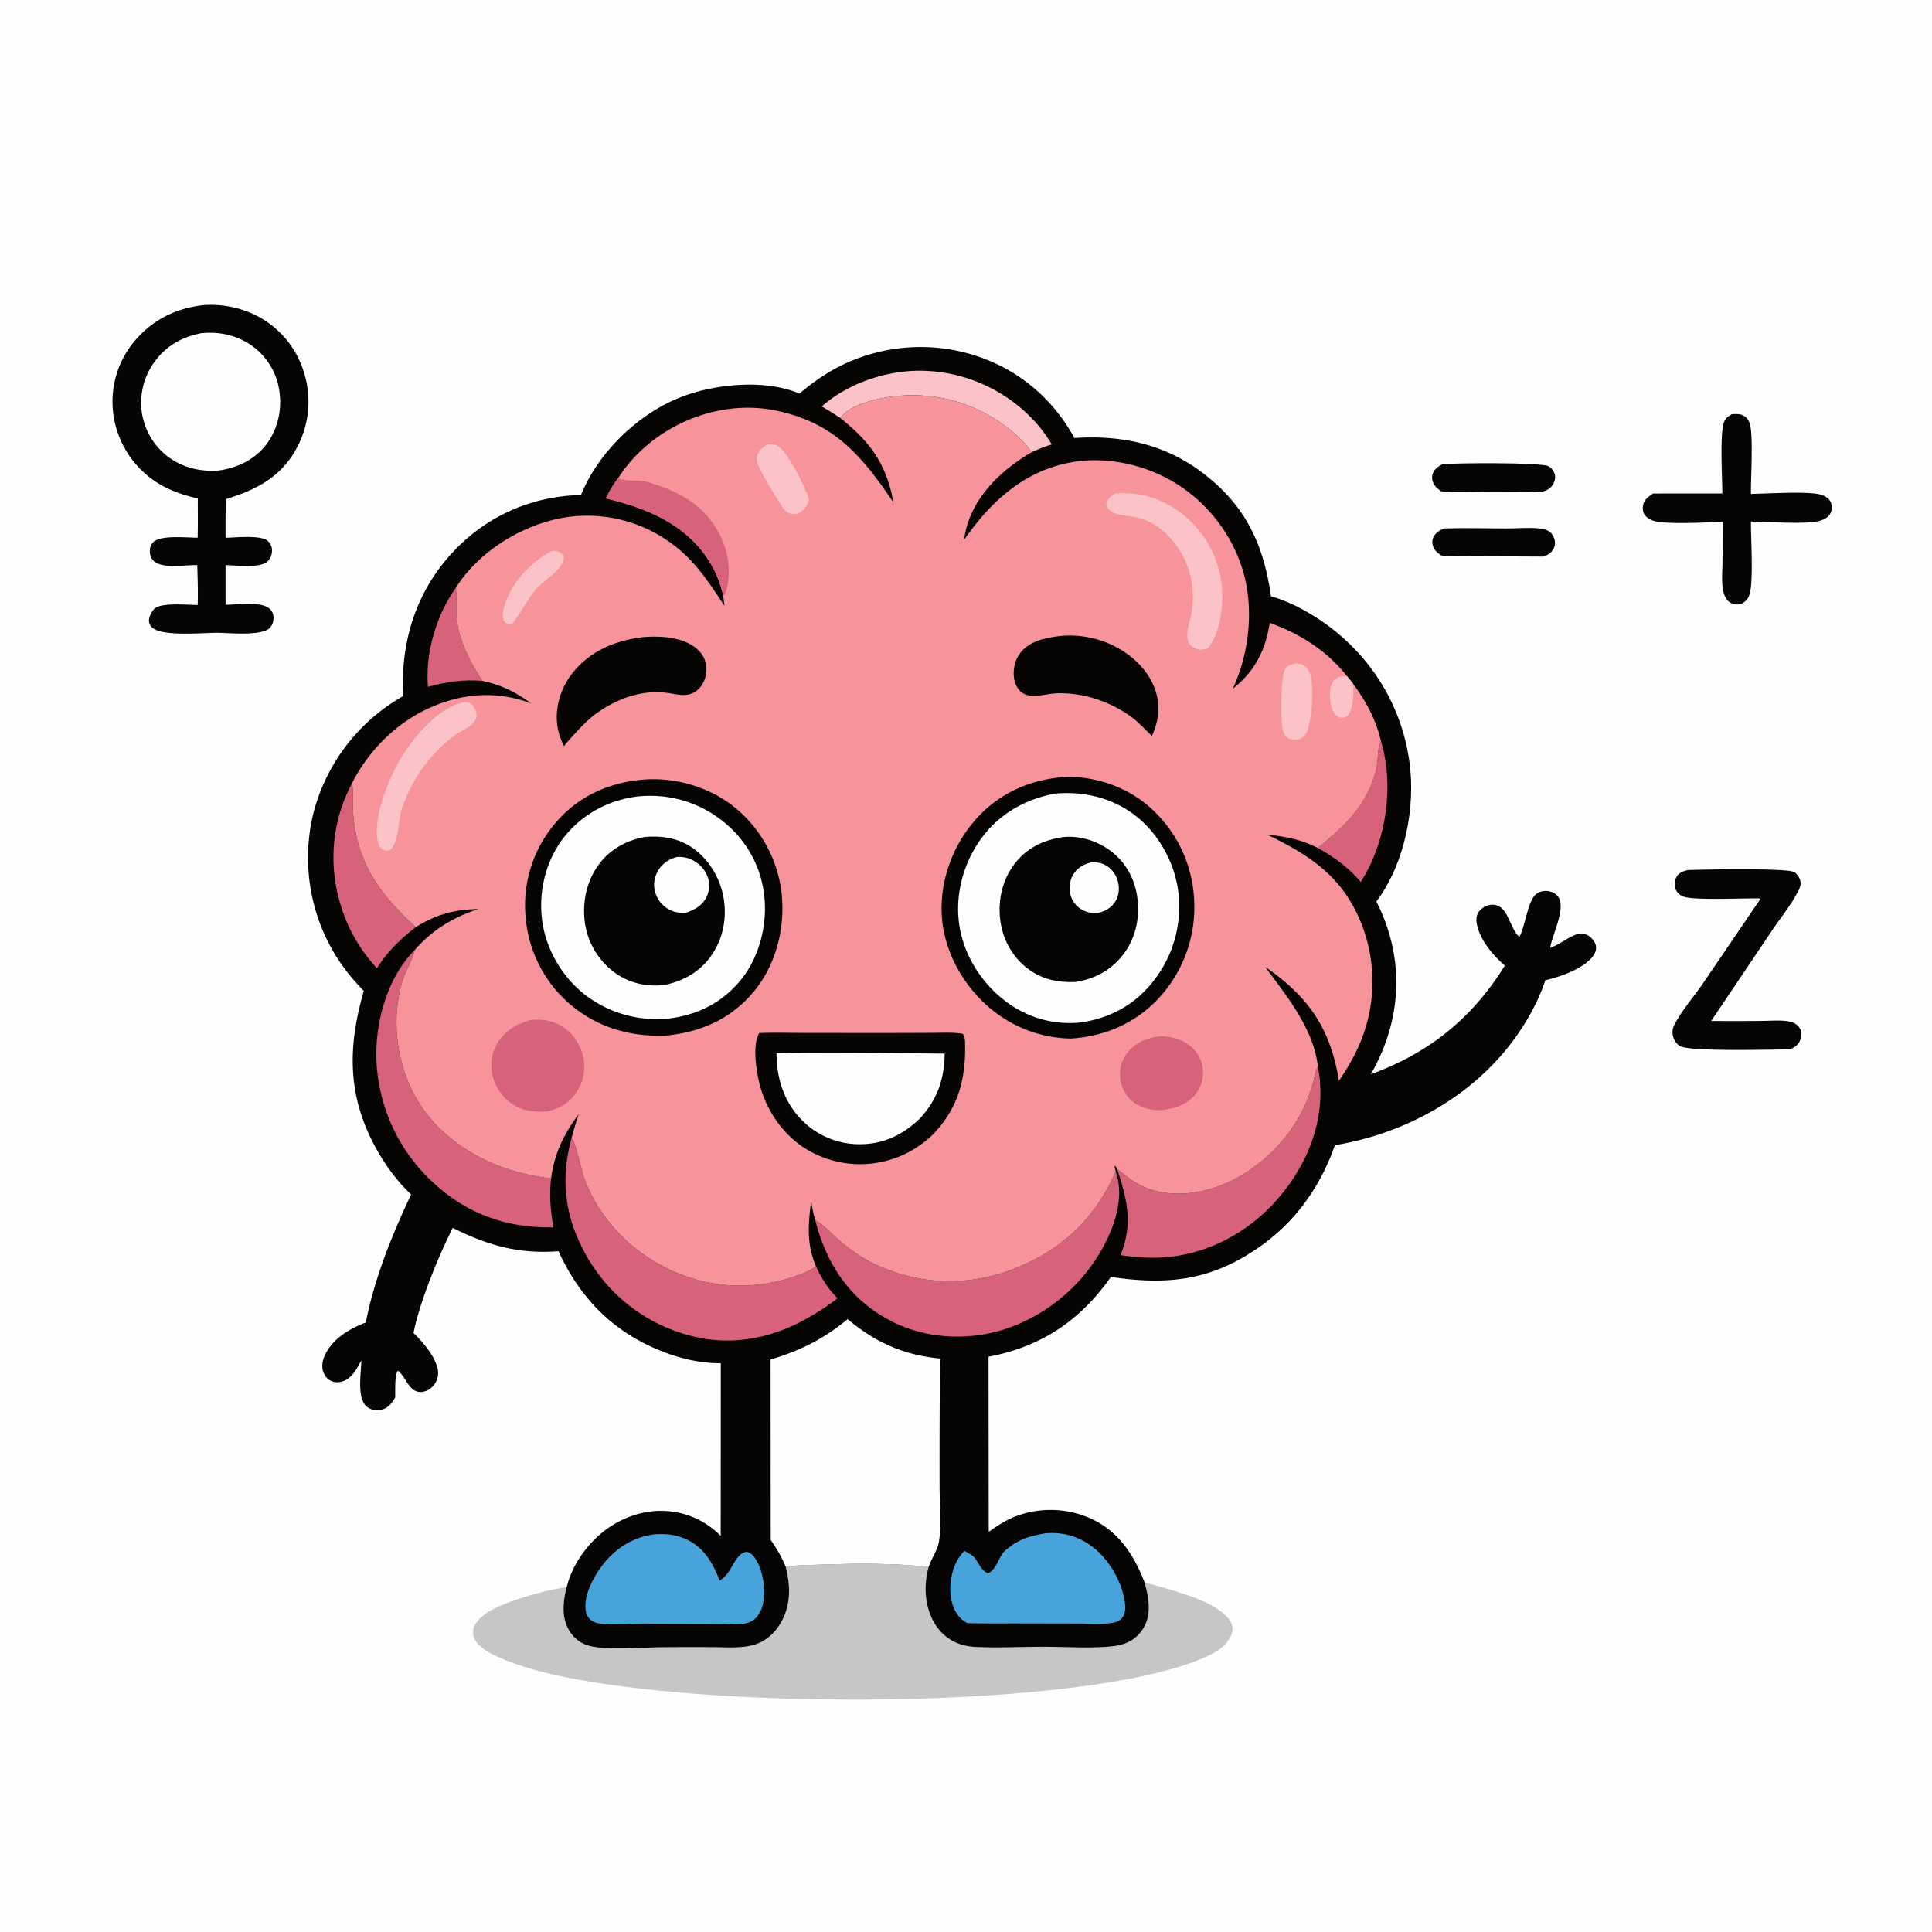 <svg version="1.1" xmlns="http://www.w3.org/2000/svg" style="display: block;" viewBox="0 0 2048 2048" width="1024" height="1024">
<path transform="translate(0,0)" fill="rgb(254,254,254)" d="M 0 0 L 2048 0 L 2048 2048 L 0 2048 L 0 0 z"/>
<path transform="translate(0,0)" fill="rgb(7,5,4)" d="M 1530.72 560.155 C 1552.3 559.457 1574.07 560.112 1595.67 560.156 C 1606.98 560.179 1618.94 559.113 1630.17 559.986 C 1633.69 560.26 1637.31 560.787 1640.52 562.35 C 1644.18 564.137 1646.25 567.047 1647.54 570.825 C 1648.8 574.497 1648.63 578.298 1646.78 581.728 C 1644.23 586.469 1640.72 588.316 1635.78 589.981 L 1566.15 589.633 C 1553.57 589.578 1540.5 590.231 1527.99 588.849 C 1524.79 586.77 1521.81 584.633 1520.02 581.153 C 1518.22 577.668 1517.76 573.829 1519.18 570.122 C 1521.21 564.854 1525.85 562.329 1530.72 560.155 z"/>
<path transform="translate(0,0)" fill="rgb(7,5,4)" d="M 1528.82 492.172 C 1542.4 490.59 1632.15 490.131 1641.02 494.038 C 1644.12 495.405 1646.75 498.766 1647.86 501.917 C 1649.1 505.471 1648.51 509.186 1646.8 512.473 C 1644.3 517.264 1641.03 519.207 1636.07 520.947 C 1616.42 521.866 1596.46 521.328 1576.77 521.431 C 1560.63 521.516 1543.84 522.645 1527.8 520.87 C 1525.46 519.22 1522.83 517.272 1521.12 514.965 C 1518.63 511.632 1517.53 507.561 1518.38 503.457 C 1519.56 497.77 1524.12 494.809 1528.82 492.172 z"/>
<path transform="translate(0,0)" fill="rgb(7,5,4)" d="M 1835.84 439.083 A 57.603 57.603 0 0 1 1840.66 438.903 C 1844.89 438.935 1848.61 440.008 1851.56 443.184 C 1854.38 446.223 1855.37 450.3 1855.89 454.302 C 1858.08 471.207 1855.98 505.169 1856.02 523.59 C 1874.09 523.139 1909.05 521.077 1925.42 523.38 C 1929.63 523.973 1933.94 525.264 1937.27 528.014 A 12.263 12.263 0 0 1 1941.75 536.677 C 1942.05 540.518 1940.91 544.191 1938.24 547.002 C 1935.15 550.256 1930.54 551.951 1926.21 552.742 C 1909.89 555.726 1874.71 553.098 1856.03 552.852 C 1856.03 570.489 1858.55 612.845 1855.15 627.922 C 1853.76 634.11 1851.59 636.624 1846.34 640.015 C 1844.72 640.358 1843.12 640.724 1841.45 640.725 C 1837.88 640.729 1833.98 639.341 1831.54 636.662 C 1828.35 633.153 1826.79 628.282 1826.15 623.672 C 1824.96 615.067 1825.8 605.491 1825.9 596.764 A 3732.64 3732.64 0 0 0 1826.16 553.169 C 1806.75 553.787 1778.07 555.473 1759.34 553.376 C 1753.75 552.75 1747.17 550.854 1743.68 546.099 C 1741.45 543.064 1741.06 539.129 1741.76 535.509 C 1742.91 529.569 1747.67 526.322 1752.33 523.12 L 1825.78 523.068 C 1825.68 506.506 1823.14 462.977 1827.01 449.051 C 1828.46 443.818 1831.28 441.703 1835.84 439.083 z"/>
<path transform="translate(0,0)" fill="rgb(7,5,4)" d="M 1789.03 922.294 C 1803.94 921.748 1894.02 919.98 1901.74 924.427 C 1905.11 926.37 1908.01 930.885 1908.56 934.719 C 1909.16 938.839 1907.58 941.894 1905.73 945.48 C 1898.39 959.664 1887.26 973.167 1878.34 986.498 L 1813.93 1082.23 A 2557.82 2557.82 0 0 0 1867.78 1082.17 C 1877.47 1082.13 1889.13 1080.97 1898.56 1083.2 C 1902.5 1084.14 1906.32 1087.07 1908.2 1090.7 C 1909.99 1094.17 1909.9 1098.25 1908.53 1101.84 C 1906.35 1107.51 1902.86 1110.06 1897.44 1112.36 C 1878.35 1112.48 1789.93 1115.02 1780.52 1108.71 C 1776.66 1106.12 1774.08 1101.94 1773.22 1097.4 C 1772.43 1093.26 1773.04 1089.97 1774.95 1086.23 C 1782.74 1071.05 1795.03 1057.2 1804.77 1043.11 L 1866.4 952.454 C 1849.23 951.82 1795.43 954.761 1784.36 950.325 C 1780.77 948.886 1777.73 946.452 1776.32 942.757 C 1774.94 939.139 1775.1 933.366 1776.98 929.928 C 1779.59 925.142 1784.07 923.603 1789.03 922.294 z"/>
<path transform="translate(0,0)" fill="rgb(7,5,4)" d="M 216.531 323.388 A 107.904 107.904 0 0 1 272.938 335.113 A 100.2 100.2 0 0 1 322.509 395.74 A 103.334 103.334 0 0 1 314.294 475.405 C 297.84 505.748 271.163 519.56 239.306 529.07 A 2098.6 2098.6 0 0 0 239.147 570.036 C 249.339 569.899 276.422 566.767 283.98 573.469 C 286.95 576.102 288.328 579.799 288.337 583.723 C 288.347 587.803 286.739 591.953 283.841 594.846 C 275.87 602.801 250.259 599.191 239.113 599.027 L 239.112 641.025 C 251.339 641.139 276.295 636.943 285.81 645.26 C 288.465 647.581 289.738 650.777 289.904 654.259 C 290.109 658.569 288.937 662.718 285.782 665.776 C 276.863 674.422 243.204 670.888 230.539 670.759 C 215.126 670.737 172.521 674.937 161.546 665.4 C 159.199 663.361 157.821 660.726 157.919 657.547 C 158.048 653.376 160.751 648.143 163.728 645.278 C 170.888 638.39 199.395 641.292 209.543 641.323 C 210.045 627.224 209.478 613.108 209.105 599.011 C 197.019 598.74 172.862 603.039 163.466 595.093 C 160.393 592.494 159.023 588.957 158.85 585 C 158.68 581.097 159.682 577.635 162.418 574.762 C 169.919 566.888 198.22 569.994 209.498 569.998 C 209.885 556.156 209.637 542.245 209.653 528.394 C 191.136 524.21 173.792 517.886 158.723 506.079 A 102.076 102.076 0 0 1 119.87 436.745 A 99.489 99.489 0 0 1 141.402 363.102 C 160.577 339.443 186.47 326.437 216.531 323.388 z"/>
<path transform="translate(0,0)" fill="rgb(254,254,254)" d="M 213.369 353.214 C 232.568 351.241 251.305 355.379 267.159 366.608 A 70.842 70.842 0 0 1 295.938 413.325 C 299.185 433.031 294.936 453.89 283.079 470.11 C 270.889 486.788 252.437 495.713 232.363 498.679 C 214.557 500.32 196.137 496.428 181.223 486.356 A 71.832 71.832 0 0 1 150.852 440.153 A 73.078 73.078 0 0 1 162.544 385.398 C 174.906 367.291 192.104 357.377 213.369 353.214 z"/>
<path transform="translate(0,0)" fill="rgb(199,198,198)" d="M 832.921 1660.97 C 845.061 1658.85 858.225 1659.07 870.535 1658.63 C 908.412 1657.29 946.677 1657.01 984.404 1661.02 C 978.982 1680.25 980.025 1701.71 989.848 1719.42 C 996.525 1731.45 1007.38 1740.18 1020.68 1743.82 C 1025.21 1745.06 1029.81 1745.64 1034.48 1745.86 C 1058.6 1747.02 1083.13 1745.62 1107.31 1745.66 C 1130.81 1745.69 1155.79 1747.59 1179.05 1745.16 C 1186 1744.44 1192.96 1742.67 1199 1739.08 C 1208.04 1733.71 1214.64 1724.19 1216.79 1713.95 C 1219.27 1702.06 1216.57 1688.64 1213.17 1677.17 C 1237.03 1684.62 1292.15 1696.4 1304.6 1719.51 C 1306.54 1723.12 1307.13 1727.19 1305.87 1731.13 C 1301.98 1743.23 1291.55 1750.08 1280.72 1755.2 C 1150.24 1816.86 687.839 1814.45 546.666 1763.79 C 533.731 1759.15 508.645 1750.26 502.757 1736.56 A 15.604 15.604 0 0 1 502.963 1723.53 C 511.013 1706.53 542.741 1697.08 559.445 1691.84 C 572.968 1687.6 586.738 1684.65 600.716 1682.37 C 598.056 1692.49 596.398 1703.52 598.091 1713.93 C 599.812 1724.53 605.497 1734.18 614.512 1740.19 C 620.386 1744.11 627.848 1745.74 634.773 1746.41 C 655.583 1748.41 682.453 1746.33 703.871 1746.15 A 3771.62 3771.62 0 0 1 755.553 1746.1 C 769.044 1746.13 784.064 1747.39 797.227 1744.16 C 810.053 1741.01 820.333 1732.41 827.082 1721.23 C 838.491 1702.33 838.152 1681.72 832.921 1660.97 z"/>
<path transform="translate(0,0)" fill="rgb(7,5,4)" d="M 847.401 417.209 C 859.302 407.219 871.89 398.081 885.555 390.642 A 190.373 190.373 0 0 1 1030.03 375.759 C 1077.4 389.869 1115.3 421.102 1138.91 464.316 C 1188.18 461.072 1233.52 470.345 1273.71 500.417 C 1319.94 535.003 1339.36 576.236 1347.29 632.023 C 1368.31 638.099 1389.4 649.689 1406.97 662.598 C 1454.25 697.329 1485.39 747.887 1493.83 806.076 C 1500.98 855.368 1489.31 915.329 1459 955.677 A 190.708 190.708 0 0 1 1473.88 994.285 C 1487.23 1044.15 1478.61 1094.47 1453.09 1138.81 C 1514.96 1116.1 1560.5 1079.52 1595.24 1023.48 C 1582.31 1012.59 1567.66 995.086 1565.25 977.765 C 1564.65 973.419 1565.4 968.913 1568.33 965.516 C 1571.4 961.963 1576.76 959.137 1581.5 959.038 C 1598.62 958.681 1599.55 982.157 1609.6 992.241 L 1610.59 993.209 C 1616.94 981.506 1619.2 956.567 1627.58 948.552 C 1630.91 945.377 1635.7 944.096 1640.21 944.505 C 1644.57 944.899 1648.92 946.852 1651.56 950.431 C 1660.33 962.32 1645.94 989.727 1643.54 1003.32 L 1643.29 1004.79 C 1652.94 1001.27 1660.53 994.745 1669.84 990.961 C 1674.36 989.124 1678.06 988.917 1682.51 991.123 C 1686.47 993.083 1690.39 997.628 1691.54 1001.93 C 1692.49 1005.48 1691.54 1009.05 1689.58 1012.07 C 1680.17 1026.6 1654.05 1035.37 1638.08 1039.14 C 1630.93 1060.84 1619.56 1081.39 1606.28 1099.9 C 1561.71 1162 1489.8 1201.73 1415.05 1213.95 C 1400.63 1255.38 1375.82 1291.68 1340.44 1317.91 C 1287.98 1356.8 1240.64 1362.98 1177.6 1353.62 C 1145.03 1399.95 1103.55 1427.71 1047.89 1438.19 L 1048.1 1623.73 C 1057.38 1617.3 1066.57 1611.17 1077.2 1607.17 A 104.26 104.26 0 0 1 1155.88 1609.54 C 1185.42 1622.9 1201.92 1647.87 1213.17 1677.17 C 1216.57 1688.64 1219.27 1702.06 1216.79 1713.95 C 1214.64 1724.19 1208.04 1733.71 1199 1739.08 C 1192.96 1742.67 1186 1744.44 1179.05 1745.16 C 1155.79 1747.59 1130.81 1745.69 1107.31 1745.66 C 1083.13 1745.62 1058.6 1747.02 1034.48 1745.86 C 1029.81 1745.64 1025.21 1745.06 1020.68 1743.82 C 1007.38 1740.18 996.525 1731.45 989.848 1719.42 C 980.025 1701.71 978.982 1680.25 984.404 1661.02 C 946.677 1657.01 908.412 1657.29 870.535 1658.63 C 858.225 1659.07 845.061 1658.85 832.921 1660.97 C 838.152 1681.72 838.491 1702.33 827.082 1721.23 C 820.333 1732.41 810.053 1741.01 797.227 1744.16 C 784.064 1747.39 769.044 1746.13 755.553 1746.1 A 3771.62 3771.62 0 0 0 703.871 1746.15 C 682.453 1746.33 655.583 1748.41 634.773 1746.41 C 627.848 1745.74 620.386 1744.11 614.512 1740.19 C 605.497 1734.18 599.812 1724.53 598.091 1713.93 C 596.398 1703.52 598.056 1692.49 600.716 1682.37 C 605.629 1662.87 616.504 1645.5 630.713 1631.41 C 649.113 1613.16 674.991 1601.39 701.102 1601.57 C 725.18 1601.72 747.038 1611.1 763.977 1628.03 L 764.051 1445.05 C 744.459 1445.31 723.949 1440.79 705.665 1433.97 C 652.242 1414.04 615.501 1377.79 592.04 1326.32 C 550.198 1329.65 516.855 1320.14 479.89 1301.55 C 464.856 1331.77 444.788 1380.07 438.352 1412.97 C 448.186 1422.69 459.512 1435.68 463.485 1449.19 C 465.204 1455.04 464.576 1461.03 461.369 1466.27 C 458.738 1470.58 453.938 1474.24 448.947 1475.23 C 433.464 1478.31 430.932 1459.16 421.679 1453.01 C 418.166 1457.61 419.149 1474.99 418.907 1481.36 C 417.725 1483.42 416.501 1485.37 415.021 1487.24 C 411.515 1491.65 407.26 1494.34 401.548 1494.73 C 396.716 1495.06 391.702 1493.96 388.14 1490.51 C 378.232 1480.91 382.84 1455.28 383.089 1442.15 C 378.769 1449.89 374.7 1458.36 366.598 1462.82 C 362.278 1465.19 356.97 1466 352.254 1464.35 C 347.95 1462.84 344.686 1459.36 343.018 1455.16 C 340.662 1449.24 341.586 1442.89 344.128 1437.2 C 352.133 1419.28 370.158 1408.6 387.696 1401.95 C 397.239 1354.29 415.218 1309.9 435.824 1266.06 C 420.836 1252.33 407.956 1234.26 398.216 1216.5 C 367.896 1161.22 368.627 1109.29 385.686 1050.33 C 373.189 1037.9 361.858 1023.4 353.013 1008.16 A 198.205 198.205 0 0 1 332.987 858.991 A 200.039 200.039 0 0 1 427.282 737.927 A 200.549 200.549 0 0 1 427.107 733.431 C 425.393 676.915 442.239 624.841 481.652 583.546 C 517.293 546.203 564.455 525.896 615.893 524.718 A 60.206 60.206 0 0 1 616.679 522.755 C 635.175 478.679 676.756 438.78 721.049 421.24 C 757.161 406.939 810.992 401.611 847.401 417.209 z"/>
<path transform="translate(0,0)" fill="rgb(215,98,122)" d="M 453.649 728.092 C 450.563 692.677 462.561 651.601 483.328 622.919 L 483.414 623.82 C 484.267 633.666 483.238 643.605 483.946 653.464 C 485.719 678.184 498.253 701.247 511.342 721.775 C 491.221 720.026 472.996 722.749 453.649 728.092 z"/>
<path transform="translate(0,0)" fill="rgb(215,98,122)" d="M 1396.7 898.733 C 1425.7 876.199 1450.04 852.302 1458.88 815.365 C 1460.99 806.557 1459.89 795.178 1463.22 787.021 C 1463.42 786.534 1463.64 786.055 1463.85 785.572 C 1477.23 829.72 1470.45 883.941 1448.63 924.375 A 275.728 275.728 0 0 1 1442.47 934.972 C 1429.41 919.439 1414.34 908.635 1396.7 898.733 z"/>
<path transform="translate(0,0)" fill="rgb(251,195,199)" d="M 871.054 430.876 C 901.086 404.619 944.791 390.746 984.505 393.285 A 166.468 166.468 0 0 1 1099.54 449.748 A 155.896 155.896 0 0 1 1114.87 471.067 C 1107.5 473.56 1100.39 476.124 1093.37 479.519 C 1087.07 469.098 1076.34 459.907 1066.74 452.574 A 163.601 163.601 0 0 0 946.506 420.29 C 928.8 422.677 901.891 428.295 890.705 443.049 C 884.255 438.769 877.798 434.678 871.054 430.876 z"/>
<path transform="translate(0,0)" fill="rgb(215,98,122)" d="M 373.164 830.31 C 373.214 830.615 373.268 830.92 373.314 831.226 C 375.158 843.587 373.44 856.398 374.924 868.867 C 380.976 919.691 404.701 949.155 440.641 982.929 C 424.193 995.58 410.765 1008.78 399.586 1026.33 A 169.344 169.344 0 0 1 361.061 959.288 C 347.922 915.876 351.815 870.319 373.164 830.31 z"/>
<path transform="translate(0,0)" fill="rgb(215,98,122)" d="M 439.699 1007.01 C 439.523 1007.65 439.359 1008.3 439.172 1008.94 C 436.022 1019.72 429.723 1029.83 426.413 1040.87 C 414.88 1079.34 419.99 1123.57 438.461 1159.1 C 459.316 1199.21 498.727 1226.93 541.305 1240.16 A 232.233 232.233 0 0 0 584.193 1249.17 C 582.054 1267.34 583.618 1283.13 586.638 1301.03 L 584.523 1301.06 C 534.314 1301.61 491.26 1285.16 455.148 1249.72 A 186.032 186.032 0 0 1 398.914 1118.01 C 398.839 1079.38 411.758 1034.9 439.699 1007.01 z"/>
<path transform="translate(0,0)" fill="rgb(215,98,122)" d="M 1184.14 1238.97 C 1191.68 1245.18 1199.3 1251.36 1207.97 1255.93 C 1231.44 1268.29 1261.51 1267.29 1286.19 1259.35 C 1329.54 1245.4 1367.77 1209.24 1385.12 1167.35 A 191.584 191.584 0 0 0 1392.3 1146.31 C 1393.52 1141.79 1394.03 1135.9 1396.28 1131.81 C 1396.52 1131.38 1396.77 1130.95 1397.02 1130.52 C 1405.29 1173 1393.89 1214.99 1370.02 1250.52 C 1342.25 1291.87 1300.97 1321.36 1251.69 1330.62 C 1230.33 1334.63 1209.21 1333.62 1187.82 1330.49 C 1201.15 1297.6 1194.92 1271.56 1184.14 1238.97 z"/>
<path transform="translate(0,0)" fill="rgb(71,163,218)" d="M 1108.56 1625.32 C 1127.19 1623.73 1144.57 1628.99 1159.26 1640.6 C 1176.69 1654.38 1190.74 1679.09 1192.67 1701.36 C 1193.1 1706.34 1192.41 1711.97 1188.82 1715.76 C 1186.05 1718.69 1182.5 1719.79 1178.62 1720.38 C 1167.05 1722.14 1154.07 1721.04 1142.36 1721.02 L 1070.5 1720.87 A 1627.66 1627.66 0 0 1 1025.51 1720.62 C 1022.74 1719.08 1020.13 1717.34 1017.92 1715.07 C 1010.29 1707.24 1007.34 1695.41 1007.33 1684.77 C 1007.32 1670.05 1011.75 1654.54 1022.31 1644 C 1025.65 1645.93 1030.15 1648.05 1032.75 1650.92 C 1037.39 1656.05 1040.49 1666.05 1047.64 1667.63 C 1056.77 1663.49 1058.29 1649.91 1065.76 1643.42 C 1066.16 1643.07 1066.58 1642.74 1066.99 1642.4 C 1079.64 1631.76 1092.4 1627.85 1108.56 1625.32 z"/>
<path transform="translate(0,0)" fill="rgb(71,163,218)" d="M 694.441 1626.34 C 705.503 1625.72 715.444 1626.54 725.785 1630.93 C 746.159 1639.59 755.123 1656.13 763.042 1675.66 C 764.196 1674.75 765.322 1673.82 766.459 1672.89 C 773.36 1667.24 776.252 1658.4 781.643 1651.43 C 784.386 1647.89 787.216 1645.46 791.78 1645 C 793.76 1645.62 795.327 1646.17 796.867 1647.61 C 805.678 1655.86 809.609 1673.33 810.024 1685.07 C 810.385 1695.27 808.699 1707.59 801.199 1715.16 C 792.795 1723.64 779.723 1721.55 768.836 1721.32 L 681.394 1721.09 C 667.312 1721.15 652.265 1722.5 638.271 1721.29 C 634.143 1720.94 630.019 1720.14 626.661 1717.56 C 622.955 1714.71 621.067 1710.42 620.629 1705.85 C 619.09 1689.77 629.935 1670.01 639.586 1657.83 C 653.343 1640.46 672.36 1628.88 694.441 1626.34 z"/>
<path transform="translate(0,0)" fill="rgb(215,98,122)" d="M 887.841 1376.18 C 877.863 1384.15 866.593 1391.2 855.495 1397.52 C 817.247 1419.29 773.403 1427.41 730.53 1415.56 A 177.211 177.211 0 0 1 621.03 1329.95 C 598.664 1290.24 593.886 1250.12 605.885 1206.48 C 606.233 1206.94 606.593 1207.39 606.927 1207.86 C 610.341 1212.65 616.395 1241.11 619.664 1249.93 C 640.191 1305.35 691.442 1346.66 748.595 1358.99 C 779.835 1365.73 811.401 1363.46 841.658 1353.25 C 848.382 1350.98 856.672 1348.02 862.517 1344.02 C 863.861 1343.09 863.848 1343.04 864.841 1342.08 C 871.106 1355.33 877.419 1365.82 887.841 1376.18 z"/>
<path transform="translate(0,0)" fill="rgb(215,98,122)" d="M 1182.74 1241.85 C 1191.21 1266.5 1183.58 1293.5 1172.46 1316.01 A 185.022 185.022 0 0 1 1066.25 1408.62 C 1027.2 1421.51 982.18 1419.55 945.332 1400.74 C 905.348 1380.33 880.841 1347.42 867.482 1305.14 C 866.289 1301.36 865.211 1297.59 864.378 1293.71 C 873.172 1298.12 881.179 1307.36 888.573 1313.88 C 900.886 1324.73 915.298 1334.61 930.282 1341.37 C 976.486 1362.23 1026.44 1363.6 1073.78 1345.38 C 1125.12 1325.63 1160.67 1291.97 1182.74 1241.85 z"/>
<path transform="translate(0,0)" fill="rgb(254,254,254)" d="M 816.836 1441.1 C 847.815 1432.09 873.647 1419.06 898.545 1398.35 C 927.87 1423.02 958.105 1436.52 996.471 1440.09 A 11481.1 11481.1 0 0 0 996 1575.63 C 995.981 1594.22 998.305 1616.35 995.26 1634.46 C 993.789 1643.21 987.226 1652.3 984.404 1661.02 C 946.677 1657.01 908.412 1657.29 870.535 1658.63 C 858.225 1659.07 845.061 1658.85 832.921 1660.97 C 828.535 1650.54 823.584 1641.64 816.979 1632.46 L 816.836 1441.1 z"/>
<path transform="translate(0,0)" fill="rgb(246,147,155)" d="M 890.705 443.049 C 901.891 428.295 928.8 422.677 946.506 420.29 A 163.601 163.601 0 0 1 1066.74 452.574 C 1076.34 459.907 1087.07 469.098 1093.37 479.519 C 1063.19 497.09 1034.39 523.713 1024.76 558.437 C 1023.46 563.107 1022.56 567.95 1021.68 572.713 C 1049.82 532.085 1084.97 499.497 1134.94 490.2 C 1175.1 482.73 1219.94 493.72 1253.35 516.898 C 1288.52 541.297 1314.19 579.708 1321.54 622.016 C 1327.74 657.676 1322.02 697.206 1306.81 730.016 C 1329.89 712.235 1341.74 688.819 1345.96 660.266 C 1378.23 671.825 1406.73 689.867 1428.13 717.074 C 1430.25 719.698 1432.59 722.294 1434.45 725.111 C 1447.82 742.775 1459.03 763.827 1463.85 785.572 C 1463.64 786.055 1463.42 786.534 1463.22 787.021 C 1459.89 795.178 1460.99 806.557 1458.88 815.365 C 1450.04 852.302 1425.7 876.199 1396.7 898.733 C 1378.62 889.682 1363.25 886.951 1343.3 884.776 C 1392.59 908.499 1427.29 932.865 1446.04 986.928 A 168.179 168.179 0 0 1 1436.73 1116.4 C 1431.68 1126.6 1425.67 1136.29 1419.35 1145.74 C 1410.73 1092.8 1389.44 1059.45 1345.75 1028.09 A 83.756 83.756 0 0 0 1341.32 1025.08 C 1364.23 1056.42 1392.41 1090.35 1397.02 1130.52 C 1396.77 1130.95 1396.52 1131.38 1396.28 1131.81 C 1394.03 1135.9 1393.52 1141.79 1392.3 1146.31 A 191.584 191.584 0 0 1 1385.12 1167.35 C 1367.77 1209.24 1329.54 1245.4 1286.19 1259.35 C 1261.51 1267.29 1231.44 1268.29 1207.97 1255.93 C 1199.3 1251.36 1191.68 1245.18 1184.14 1238.97 C 1183.3 1237.66 1182.91 1236.18 1181.34 1235.8 C 1181.74 1237.86 1182.12 1239.84 1182.74 1241.85 C 1160.67 1291.97 1125.12 1325.63 1073.78 1345.38 C 1026.44 1363.6 976.486 1362.23 930.282 1341.37 C 915.298 1334.61 900.886 1324.73 888.573 1313.88 C 881.179 1307.36 873.172 1298.12 864.378 1293.71 C 862.071 1287.04 861.037 1280.01 859.765 1273.08 C 856.808 1298.19 854.79 1318.24 864.841 1342.08 C 863.848 1343.04 863.861 1343.09 862.517 1344.02 C 856.672 1348.02 848.382 1350.98 841.658 1353.25 C 811.401 1363.46 779.835 1365.73 748.595 1358.99 C 691.442 1346.66 640.191 1305.35 619.664 1249.93 C 616.395 1241.11 610.341 1212.65 606.927 1207.86 C 606.593 1207.39 606.233 1206.94 605.885 1206.48 C 608.23 1197.97 610.476 1189.45 613.498 1181.15 C 597.825 1201.58 587.425 1223.42 584.193 1249.17 A 232.233 232.233 0 0 1 541.305 1240.16 C 498.727 1226.93 459.316 1199.21 438.461 1159.1 C 419.99 1123.57 414.88 1079.34 426.413 1040.87 C 429.723 1029.83 436.022 1019.72 439.172 1008.94 C 439.359 1008.3 439.523 1007.65 439.699 1007.01 C 458.105 985.83 480.503 972.332 507.077 963.632 C 481.989 964.023 461.87 969.444 440.641 982.929 C 404.701 949.155 380.976 919.691 374.924 868.867 C 373.44 856.398 375.158 843.587 373.314 831.226 C 373.268 830.92 373.214 830.615 373.164 830.31 C 390.251 796.087 420.216 766.236 455.155 750.482 C 490.261 734.653 526.591 731.97 562.889 745.585 C 546.191 733.262 531.605 726.206 511.342 721.775 C 498.253 701.247 485.719 678.184 483.946 653.464 C 483.238 643.605 484.267 633.666 483.414 623.82 L 483.328 622.919 C 506.598 586.205 548.484 559.511 590.579 550.058 A 150.735 150.735 0 0 1 703.68 570.455 C 733.77 589.718 748.702 613.277 767.973 642.127 L 766.703 632.111 A 111.412 111.412 0 0 0 751.623 594.73 C 727.116 555.603 685.338 538.488 642.245 528.375 C 645.922 520.907 650.105 513.453 655.249 506.895 C 666.415 489.116 682.551 473.116 699.891 461.359 C 734.89 437.628 779.058 426.723 820.837 434.931 C 883.698 447.28 913.258 482.657 947.27 532.905 C 939.375 491.711 923.278 469.235 890.705 443.049 z"/>
<path transform="translate(0,0)" fill="rgb(251,195,199)" d="M 1434.45 725.111 C 1434.99 733.591 1434.56 750.613 1429.34 757.479 C 1427.79 759.523 1425.74 760.745 1423.14 760.935 C 1420.09 761.158 1417.56 759.806 1415.6 757.576 C 1410.61 751.914 1409.43 740.732 1409.85 733.351 C 1410.12 728.388 1411.73 722.873 1415.77 719.657 C 1419.63 716.593 1423.43 716.742 1428.13 717.074 C 1430.25 719.698 1432.59 722.294 1434.45 725.111 z"/>
<path transform="translate(0,0)" fill="rgb(251,195,199)" d="M 585.36 583.98 C 587.66 583.927 589.747 583.943 591.956 584.764 C 595.077 585.925 596.347 587.856 597.669 590.751 C 597.417 604.154 575.753 615.223 567.639 625.058 C 558.472 636.168 552.453 649.215 543.595 660.444 C 541.826 661.235 540.852 661.361 538.961 661.535 L 539.605 661.407 L 536.987 660.98 C 535.426 659.902 534.742 659.252 533.926 657.472 C 531.532 652.25 533.952 643.979 535.743 638.843 C 543.732 615.939 563.704 594.585 585.36 583.98 z"/>
<path transform="translate(0,0)" fill="rgb(251,195,199)" d="M 813.644 471.137 C 817.245 470.934 820.689 470.881 824.002 472.528 C 834.677 477.834 853.937 517.088 857.525 529.347 C 857.342 529.953 857.166 530.561 856.978 531.165 C 854.672 538.55 851.819 541.282 844.98 544.827 C 842.674 544.906 840.469 544.991 838.21 544.431 C 833.259 543.203 830.787 539.814 828.226 535.641 C 821.229 524.237 806.454 501.914 802.688 490.189 C 801.93 487.828 802.06 485.461 802.706 483.092 C 804.336 477.125 808.547 474.119 813.644 471.137 z"/>
<path transform="translate(0,0)" fill="rgb(251,195,199)" d="M 1373.71 703.118 C 1375.94 703.375 1378.52 703.553 1380.58 704.497 C 1384.36 706.225 1386.56 708.994 1388.18 712.76 C 1393.49 725.079 1390.78 762.816 1385.44 775.617 C 1383.53 780.196 1380.67 782.207 1376.23 784.094 C 1373.05 784.244 1369.14 784.315 1366.22 782.847 C 1363.16 781.308 1361.19 778.535 1360.18 775.337 C 1357.03 765.384 1357.12 716.58 1362.86 708.393 C 1365.26 704.973 1369.94 704.007 1373.71 703.118 z"/>
<path transform="translate(0,0)" fill="rgb(215,98,122)" d="M 655.249 506.895 C 655.643 507.092 656.032 507.3 656.432 507.485 C 662.338 510.213 677.418 508.539 685.508 510.827 C 717.733 519.94 744.489 533.596 761.465 563.829 C 771.456 581.624 775.595 605.174 770.059 625.075 C 769.313 627.757 768.283 629.837 766.703 632.111 A 111.412 111.412 0 0 0 751.623 594.73 C 727.116 555.603 685.338 538.488 642.245 528.375 C 645.922 520.907 650.105 513.453 655.249 506.895 z"/>
<path transform="translate(0,0)" fill="rgb(251,195,199)" d="M 492.329 744.171 C 495.66 744.332 497.961 744.622 500.467 747.16 C 503.528 750.26 505.374 754.594 505.076 758.983 C 504.853 762.265 503.325 764.977 500.986 767.23 C 496.094 771.944 489.11 774.778 483.488 778.59 C 469.453 788.108 456.294 802.443 446.52 816.222 C 438.203 827.947 430.761 843.185 426.168 856.741 C 421.635 870.122 423.592 891.598 413.225 901.327 C 410.61 901.866 407.956 901.999 405.605 900.493 C 402.533 898.525 401.086 895.058 400.364 891.623 C 394.86 865.403 414.02 819.759 428.396 798.091 C 442.537 776.778 466.227 749.465 492.329 744.171 z"/>
<path transform="translate(0,0)" fill="rgb(215,98,122)" d="M 1231.6 1098.4 C 1242.06 1098.81 1252.39 1101.68 1260.82 1108.1 A 36.32 36.32 0 0 1 1274.9 1132.33 A 36.502 36.502 0 0 1 1267.53 1159.54 C 1258.5 1171.25 1245.2 1175.06 1231.24 1176.79 C 1220.48 1177.12 1209.31 1174.66 1200.79 1167.78 C 1192.73 1161.26 1188 1151.43 1187.27 1141.16 C 1186.56 1131.21 1190.04 1121.75 1196.55 1114.27 C 1205.73 1103.74 1218.12 1099.53 1231.6 1098.4 z"/>
<path transform="translate(0,0)" fill="rgb(251,195,199)" d="M 1181.8 523.23 L 1183.46 523.087 C 1210.63 520.818 1236.4 530.211 1257.01 547.928 A 111.457 111.457 0 0 1 1295.52 624.964 C 1296.72 643.419 1292.84 672.905 1280.27 687.22 C 1276.88 688.28 1273.87 689.148 1270.31 688.367 C 1266.43 687.514 1262.66 685.48 1260.53 682.026 C 1255.7 674.213 1260.65 661.307 1262.42 652.986 C 1267.4 629.515 1263.41 602.926 1250.12 582.788 C 1239.11 566.108 1224.4 552.583 1204.38 548.339 C 1198.21 547.03 1191.83 546.71 1185.68 545.277 C 1180.43 544.052 1176.19 541.737 1173.21 537.201 C 1172.83 535.537 1172.5 534.214 1173.09 532.529 C 1174.59 528.204 1178.1 525.574 1181.8 523.23 z"/>
<path transform="translate(0,0)" fill="rgb(215,98,122)" d="M 562.805 1081.17 C 573.497 1080.33 583.323 1081.25 592.958 1086.35 C 605.016 1092.73 613.872 1104.42 617.491 1117.5 A 49.092 49.092 0 0 1 612.255 1156 C 604.628 1168.58 593.728 1174.99 579.748 1178.16 C 568.088 1178.83 557.193 1178.15 546.62 1172.46 C 535.074 1166.25 526.598 1155.26 522.845 1142.76 C 519.193 1130.6 520.303 1117.91 526.658 1106.85 C 534.626 1092.98 547.706 1085.14 562.805 1081.17 z"/>
<path transform="translate(0,0)" fill="rgb(7,5,4)" d="M 1122.04 674.366 C 1140.23 672.065 1159.92 675.193 1176.61 682.687 C 1197.25 691.948 1216.17 708.332 1224.13 729.973 C 1230.49 747.277 1228.6 763.691 1221.04 780.236 C 1214.14 773.386 1207.39 766.223 1199.73 760.228 C 1180.09 746.151 1157.68 737.25 1133.5 735.266 C 1127.89 734.806 1122.08 734.628 1116.48 735.183 C 1106.28 736.192 1092.49 740.677 1083.45 734.282 C 1078.42 730.727 1075.82 724.798 1074.92 718.864 C 1073.55 709.796 1075.82 699.217 1081.61 691.982 C 1091.49 679.648 1107.24 676.325 1122.04 674.366 z"/>
<path transform="translate(0,0)" fill="rgb(7,5,4)" d="M 681.609 675.383 A 141.249 141.249 0 0 1 701.475 675.097 C 716.07 675.973 732.738 680.089 742.547 691.68 C 747.688 697.756 749.552 705.818 748.523 713.64 C 747.544 721.079 743.913 728.273 737.747 732.72 C 728.5 739.388 718.256 736.061 708.017 734.601 C 679.274 730.502 652.143 741.439 629.402 758.212 C 617.541 768.066 607.772 779.289 597.693 790.887 C 594.272 783.615 591.724 776.349 590.721 768.347 C 588.265 748.755 594.816 728.615 607.012 713.3 C 625.626 689.926 652.561 678.809 681.609 675.383 z"/>
<path transform="translate(0,0)" fill="rgb(7,5,4)" d="M 804.836 1095.08 C 819.99 1094.39 835.388 1094.92 850.562 1094.93 L 937.379 1095.01 L 986.631 1094.87 C 997.659 1094.83 1009.34 1094.08 1020.24 1095.78 C 1023.28 1098.89 1022.97 1104.14 1023.04 1108.23 C 1023.67 1145.75 1014.89 1175.79 988.441 1203.1 C 974.092 1216.63 957.577 1226.02 938.405 1230.8 A 109.931 109.931 0 0 1 855.023 1218.31 C 829.636 1202.94 811.635 1176.13 804.781 1147.47 C 801.544 1133.93 797.448 1107.15 804.836 1095.08 z"/>
<path transform="translate(0,0)" fill="rgb(254,254,254)" d="M 823.153 1116.4 C 882.437 1115.49 942.116 1116.32 1001.42 1116.84 C 1000.91 1144.64 993.541 1166.17 974.155 1186.6 C 957.102 1202.67 937.247 1212.41 913.48 1212.89 A 85.571 85.571 0 0 1 850.973 1188.32 C 831.178 1168.79 823.272 1143.7 823.153 1116.4 z"/>
<path transform="translate(0,0)" fill="rgb(7,5,4)" d="M 1130.83 823.406 C 1162.21 823.363 1193.86 834.087 1217.7 854.691 A 139.301 139.301 0 0 1 1265.72 952 A 141.727 141.727 0 0 1 1230.24 1056.01 C 1205.19 1084.05 1172.01 1098.62 1134.8 1100.9 A 136.336 136.336 0 0 1 1048.68 1068.02 C 1021.02 1044.45 1001.21 1009.15 998.48 972.637 C 995.685 935.23 1009.2 897.22 1033.84 869.156 C 1059.33 840.118 1092.79 825.954 1130.83 823.406 z"/>
<path transform="translate(0,0)" fill="rgb(254,254,254)" d="M 1118.55 841.252 C 1147.92 838.623 1176.7 845.138 1200.84 862.556 C 1225.68 880.482 1243.55 910.742 1248.37 940.878 A 126.806 126.806 0 0 1 1225.1 1036.74 C 1205.69 1063.26 1179.27 1078.52 1147.02 1083.67 A 111.169 111.169 0 0 1 1070.95 1064.92 C 1043.89 1046.62 1023.46 1016.62 1017.53 984.376 C 1011.57 951.999 1019.99 917.743 1038.72 890.873 C 1057.79 863.51 1086.1 847.222 1118.55 841.252 z"/>
<path transform="translate(0,0)" fill="rgb(7,5,4)" d="M 1126.99 887.345 C 1143.9 885.598 1161.64 890.878 1175.44 900.642 C 1191.94 912.316 1202.18 929.495 1205.3 949.386 C 1208.65 970.83 1204.63 992.841 1191.64 1010.48 C 1178.88 1027.8 1160.93 1037.85 1139.81 1040.94 C 1121.5 1041.55 1105.57 1038.48 1090.45 1027.54 C 1074.32 1015.87 1063.74 997.582 1060.67 977.999 C 1057.3 956.526 1061.83 934.007 1074.89 916.443 C 1087.74 899.176 1106.03 890.314 1126.99 887.345 z"/>
<path transform="translate(0,0)" fill="rgb(254,254,254)" d="M 1156.8 914.085 C 1162.46 913.878 1167.35 914.566 1172.35 917.42 C 1178.64 921.011 1182.99 927.058 1184.9 933.999 C 1186.9 941.268 1186.25 949.25 1182.19 955.706 C 1177.7 962.826 1171.19 966.016 1163.26 967.975 C 1157.88 968.157 1153.1 967.427 1148.24 964.988 A 25.918 25.918 0 0 1 1134.98 949.442 A 27.828 27.828 0 0 1 1137.38 927.678 C 1141.82 919.844 1148.37 916.316 1156.8 914.085 z"/>
<path transform="translate(0,0)" fill="rgb(7,5,4)" d="M 682.118 826.42 C 716.408 823.713 752.852 834.53 779.519 856.396 A 137.255 137.255 0 0 1 828.69 948.431 C 832.247 984.644 822.361 1023.2 798.845 1051.38 C 774.614 1080.42 742.242 1094.36 705.188 1097.84 C 667.968 1099.06 633.645 1089.27 604.802 1065.01 A 136.139 136.139 0 0 1 557.101 971.372 A 134.002 134.002 0 0 1 589.418 871.7 C 613.371 843.817 645.868 829.336 682.118 826.42 z"/>
<path transform="translate(0,0)" fill="rgb(254,254,254)" d="M 675.3 844.362 C 675.462 844.334 675.622 844.294 675.785 844.278 C 707.72 841.169 737.757 849.11 763.505 868.419 C 788.948 887.499 805.51 915.025 809.799 946.626 C 814.014 977.68 805.987 1012.16 786.624 1037.05 C 767.203 1062.02 740.343 1075.86 709.244 1079.59 C 709.184 1079.6 709.126 1079.62 709.066 1079.63 A 124.65 124.65 0 0 1 621.276 1055.35 C 596.382 1036.43 578.664 1006.54 574.664 975.495 C 570.708 944.792 578.549 912.295 597.712 887.772 C 616.867 863.26 644.646 848.279 675.3 844.362 z"/>
<path transform="translate(0,0)" fill="rgb(7,5,4)" d="M 683.52 887.227 C 700.377 885.931 716.089 887.756 730.794 896.675 C 748.464 907.391 761.068 926.433 765.907 946.35 C 771.07 967.601 767.995 990.76 756.372 1009.41 C 744.663 1028.2 727.201 1038.95 705.946 1043.77 C 688.085 1046.46 669.886 1043.01 654.68 1033.11 A 78.988 78.988 0 0 1 620.874 983.126 C 616.483 961.442 620.447 937.347 632.952 918.936 C 644.932 901.297 662.815 891.044 683.52 887.227 z"/>
<path transform="translate(0,0)" fill="rgb(254,254,254)" d="M 718.297 908.295 C 722.466 908.405 726.632 908.708 730.566 910.182 C 739.161 913.402 746.389 920.069 749.773 928.661 C 752.611 935.865 752.41 943.688 749.013 950.669 C 744.542 959.858 736.495 964.471 727.158 967.523 C 720.771 967.989 714.876 967.188 709.184 964.097 A 30.647 30.647 0 0 1 694.192 944.667 C 692.315 936.935 693.856 928.895 698.062 922.186 C 702.767 914.682 709.833 910.314 718.297 908.295 z"/>
</svg>